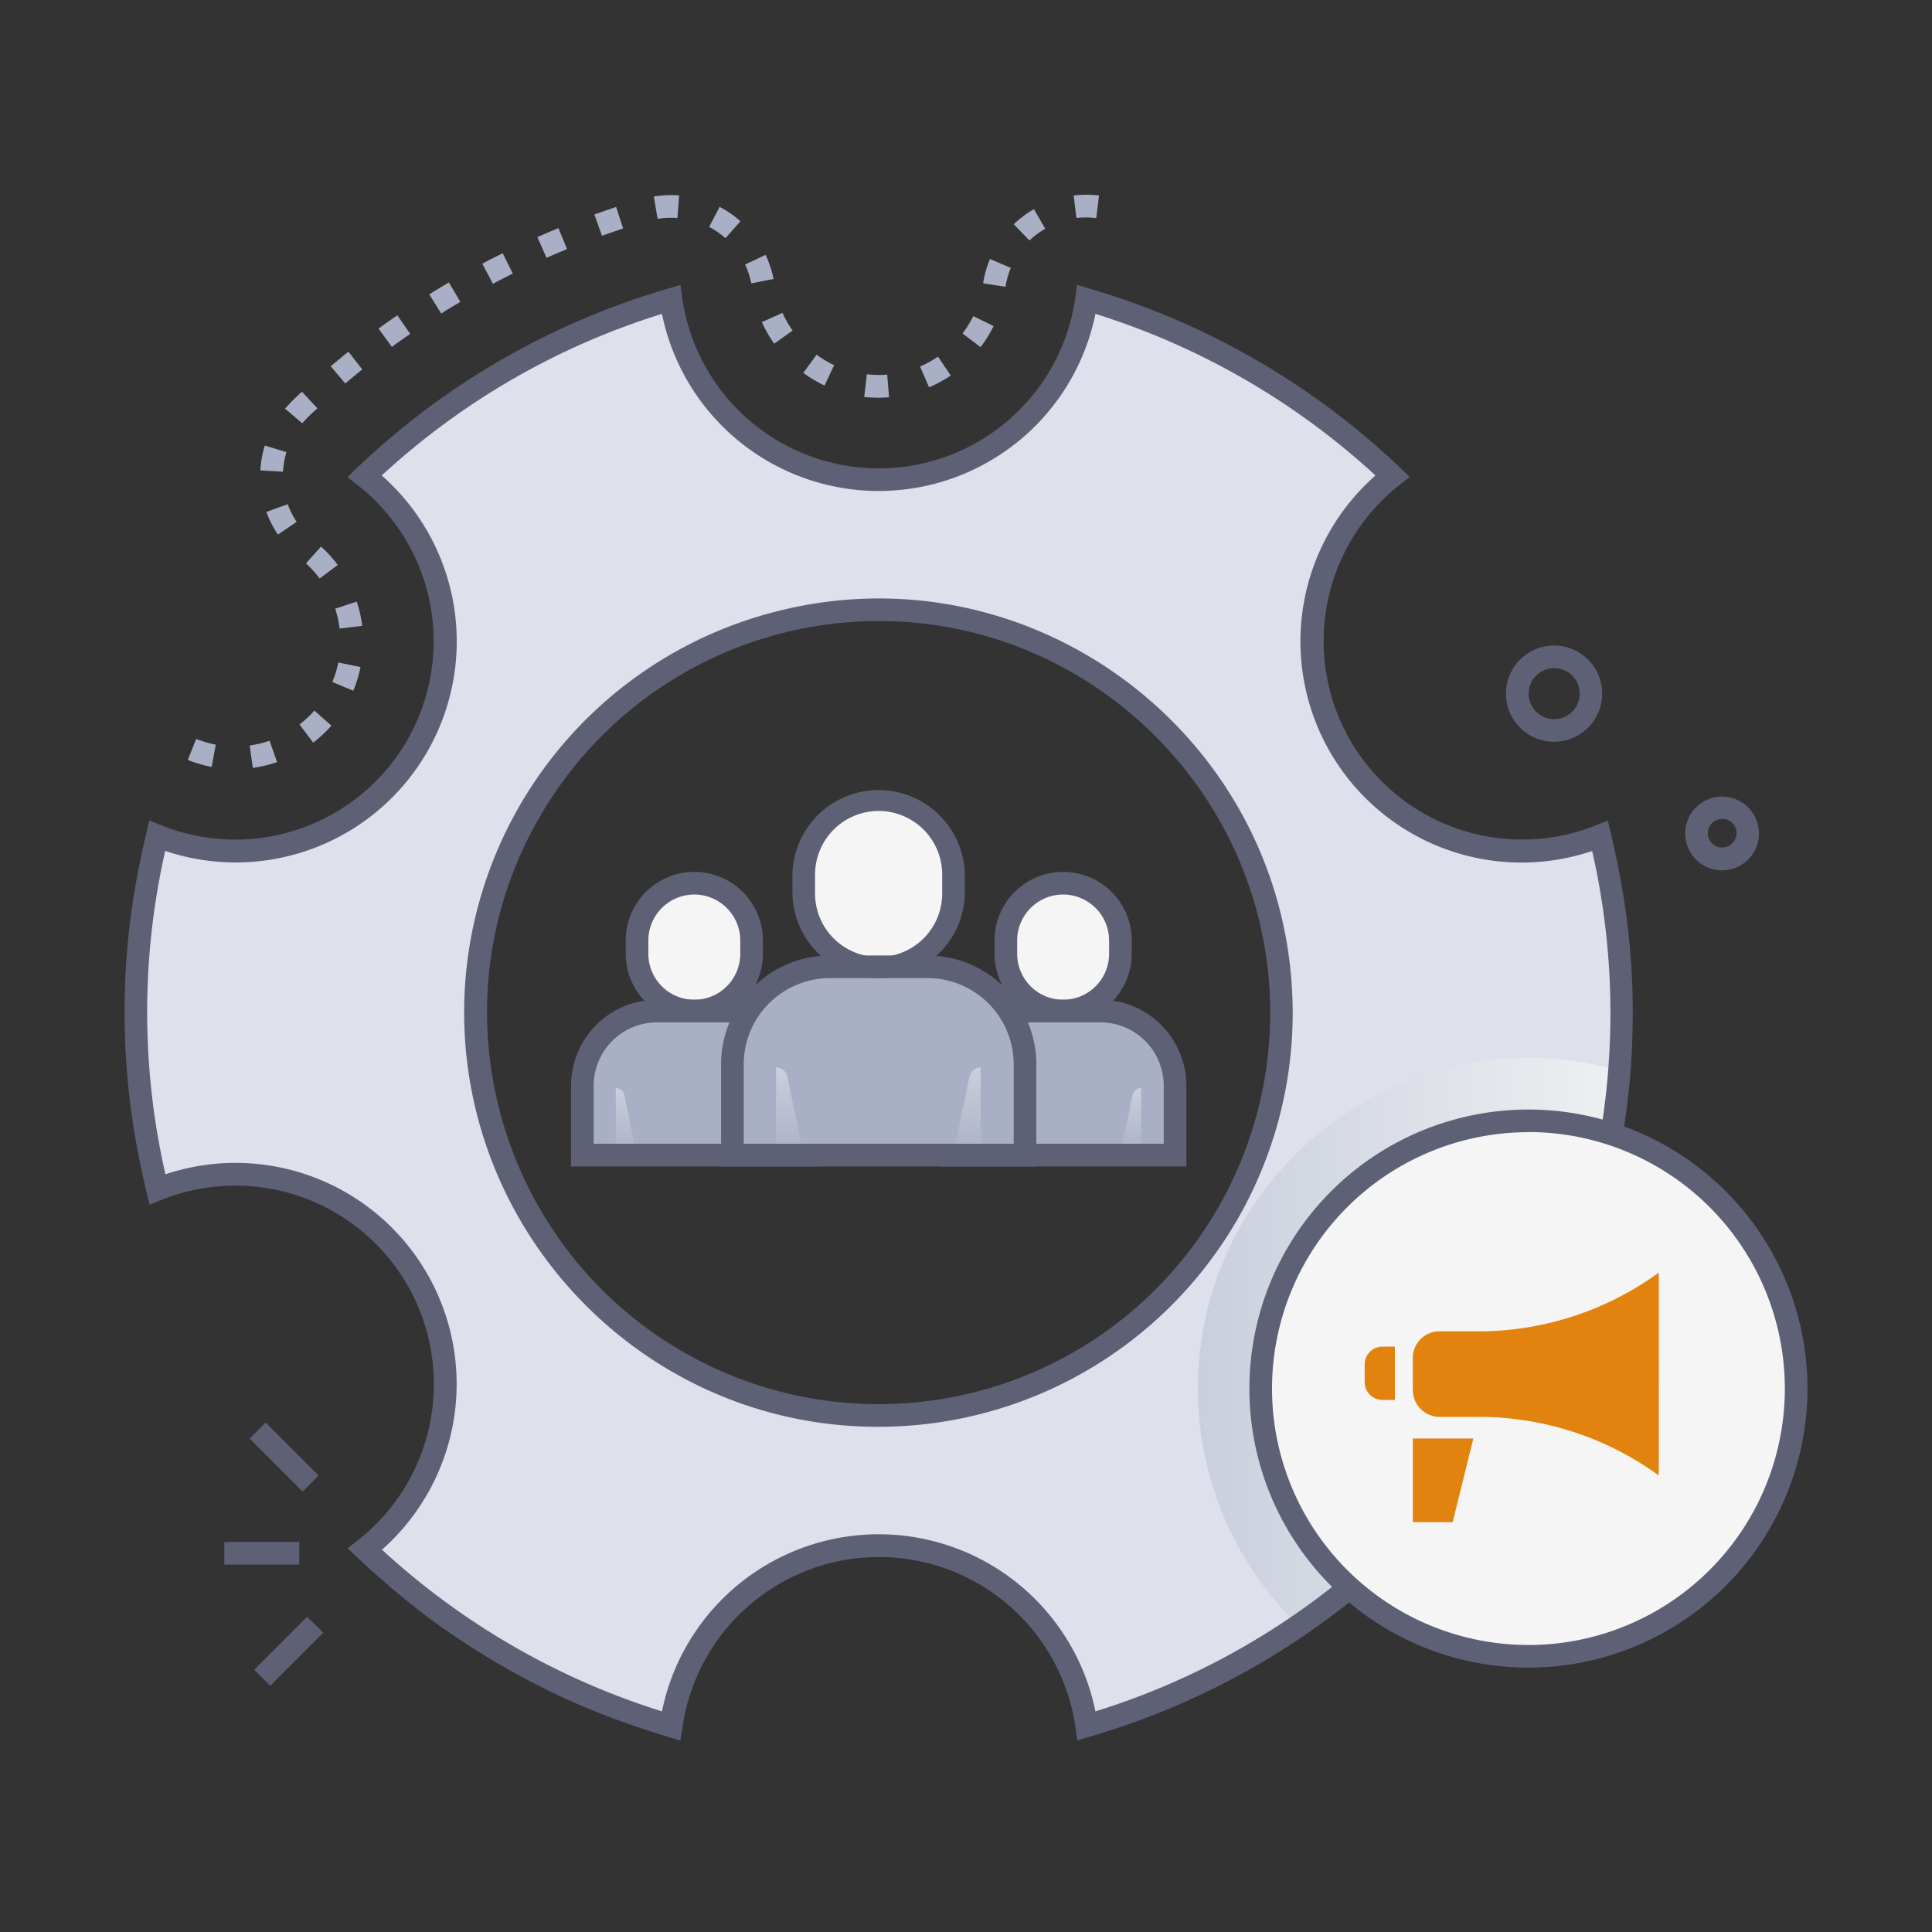 <svg xmlns="http://www.w3.org/2000/svg" xmlns:xlink="http://www.w3.org/1999/xlink" viewBox="0 0 512 512"><rect x="0" y="0" width="512" height="512" fill="#333333" stroke="none"/><defs><style>.cls-1{isolation:isolate;}.cls-2{fill:#a9afc4;}.cls-3{fill:#dee1ec;}.cls-4{fill:#f5f5f5;}.cls-5{fill:#5e6175;}.cls-10,.cls-11,.cls-12,.cls-6,.cls-7,.cls-8,.cls-9{mix-blend-mode:multiply;}.cls-6{fill:url(#linear-gradient);}.cls-7{fill:url(#linear-gradient-2);}.cls-8{fill:url(#linear-gradient-3);}.cls-9{fill:url(#linear-gradient-4);}.cls-10{fill:url(#linear-gradient-5);}.cls-11{fill:url(#linear-gradient-6);}.cls-12{fill:url(#linear-gradient-7);}.cls-13{fill:#e1830e;}</style><linearGradient id="linear-gradient" x1="263.7" y1="307.02" x2="263.7" y2="283.22" gradientUnits="userSpaceOnUse"><stop offset="0" stop-color="#a9afc4"></stop><stop offset="1" stop-color="#d4d8e5"></stop></linearGradient><linearGradient id="linear-gradient-2" x1="299.64" y1="307.02" x2="299.64" y2="283.22" xlink:href="#linear-gradient"></linearGradient><linearGradient id="linear-gradient-3" x1="165.96" y1="307.02" x2="165.96" y2="283.22" xlink:href="#linear-gradient"></linearGradient><linearGradient id="linear-gradient-4" x1="201.9" y1="307.02" x2="201.9" y2="283.22" xlink:href="#linear-gradient"></linearGradient><linearGradient id="linear-gradient-5" x1="209.29" y1="307.29" x2="209.29" y2="276.19" xlink:href="#linear-gradient"></linearGradient><linearGradient id="linear-gradient-6" x1="256.27" y1="307.29" x2="256.27" y2="276.19" xlink:href="#linear-gradient"></linearGradient><linearGradient id="linear-gradient-7" x1="317.46" y1="355.58" x2="429.13" y2="355.58" gradientUnits="userSpaceOnUse"><stop offset="0" stop-color="#cacfdd"></stop><stop offset="1" stop-color="#eef0f1"></stop></linearGradient></defs><title>Customer Relationship Marketing</title><g class="cls-1"><g id="Customer_Relationship_Marketing" data-name="Customer Relationship Marketing"><path class="cls-2" d="M67,203.5l-.83-5.94a27.8,27.8,0,0,0,5.26-1.26l2,5.67A34.18,34.18,0,0,1,67,203.5Zm-10.92-.26a33.32,33.32,0,0,1-6.31-1.86L52,195.82a28,28,0,0,0,5.19,1.53ZM83,196.8,79.37,192a28.78,28.78,0,0,0,3.95-3.69l4.5,4A34,34,0,0,1,83,196.8Zm10.61-13.75-5.54-2.32a27,27,0,0,0,1.59-5.16l5.88,1.2A34.29,34.29,0,0,1,93.63,183.05ZM90,166.58a28.78,28.78,0,0,0-1.17-5.28l5.7-1.86A33.53,33.53,0,0,1,96,165.85Zm-5.29-13.27a26.43,26.43,0,0,0-3.63-4l4-4.46a33.53,33.53,0,0,1,4.43,4.87ZM73.65,141.67a27.63,27.63,0,0,1-3.05-6l5.65-2.05a21.9,21.9,0,0,0,2.37,4.68ZM75,125l-6-.33a27.87,27.87,0,0,1,1.17-6.6l5.74,1.75A22.17,22.17,0,0,0,75,125Zm5.11-12.82-4.58-3.89a54.07,54.07,0,0,1,4.5-4.48l4.09,4.4A47.12,47.12,0,0,0,80.08,112.18Zm148.92-7,.69-6a27.81,27.81,0,0,0,5.4.1l.48,6A34.4,34.4,0,0,1,229,105.2Zm17.18-2.54-2.38-5.51a28.14,28.14,0,0,0,4.75-2.61l3.38,5A34.59,34.59,0,0,1,246.18,102.66Zm-27.69-.47a34.92,34.92,0,0,1-5.64-3.35L216.4,94a28.39,28.39,0,0,0,4.65,2.77Zm-127-.53-3.88-4.57c1.53-1.29,3.1-2.59,4.7-3.87L96,97.9C94.48,99.14,92.94,100.41,91.46,101.66ZM259.85,92l-4.77-3.64a28.57,28.57,0,0,0,2.85-4.59l5.38,2.65A34.14,34.14,0,0,1,259.85,92Zm-156-.08-3.54-4.85c1.62-1.18,3.29-2.36,5-3.51l3.41,4.94C107.06,89.61,105.44,90.76,103.87,91.91Zm101.32-.84a34,34,0,0,1-3.27-5.71l5.47-2.46a27.63,27.63,0,0,0,2.69,4.69Zm-88.25-8L113.76,78c1.7-1.06,3.45-2.12,5.2-3.15L122,80C120.3,81,118.6,82,116.94,83.08ZM266.47,76l-5.93-.91a27.55,27.55,0,0,1,1.81-6.46L267.88,71A21.83,21.83,0,0,0,266.47,76Zm-135.85-.8-2.8-5.31c1.79-1,3.61-1.88,5.41-2.77l2.66,5.38C134.14,73.38,132.37,74.28,130.62,75.21Zm68.48-.1a22.36,22.36,0,0,0-1.64-5l5.43-2.55A27.81,27.81,0,0,1,205,73.93Zm-54.27-6.78-2.42-5.49c1.84-.81,3.73-1.61,5.59-2.37L150.27,66C148.45,66.77,146.62,67.54,144.83,68.33Zm128-4.58-4.18-4.31a27.69,27.69,0,0,1,5.35-4l3,5.18A21.63,21.63,0,0,0,272.8,63.75Zm-80.58-.61a21.54,21.54,0,0,0-4.33-3l2.79-5.31a27.54,27.54,0,0,1,5.52,3.81Zm-32.73-.64-2-5.65c1.88-.67,3.82-1.33,5.76-2l1.86,5.7C163.2,61.21,161.32,61.85,159.49,62.5ZM174.27,58l-1-5.92a27.89,27.89,0,0,1,6.71-.3l-.46,6A21.4,21.4,0,0,0,174.27,58Zm111-.19-.74-6a27.47,27.47,0,0,1,6.72,0l-.73,6A21.45,21.45,0,0,0,285.25,57.77Z"></path><path class="cls-3" d="M424,221.54a55.6,55.6,0,0,1-55-95.36,198.61,198.61,0,0,0-81.12-46.85,55.61,55.61,0,0,1-110.11,0A196.36,196.36,0,0,0,96.65,126.2a55.57,55.57,0,0,1-55,95.31,196.08,196.08,0,0,0,.05,93.67,55.6,55.6,0,0,1,55,95.36,198.65,198.65,0,0,0,81.11,46.85,55.61,55.61,0,0,1,110.11-.05,196.57,196.57,0,0,0,81.17-46.82,55.57,55.57,0,0,1,55-95.31A196.35,196.35,0,0,0,424,221.54ZM325.31,321.75A106.77,106.77,0,1,1,286.19,176,106.74,106.74,0,0,1,325.31,321.75Z"></path><path class="cls-3" d="M424,221.54a55.6,55.6,0,0,1-55-95.36,198.71,198.71,0,0,0-81.12-46.85,55.61,55.61,0,0,1-110.11,0A196.64,196.64,0,0,0,96.64,126.2a55.57,55.57,0,0,1-55,95.31,196.14,196.14,0,0,0,.05,93.67,55.6,55.6,0,0,1,55,95.36,198.61,198.61,0,0,0,81.11,46.85,55.61,55.61,0,0,1,110.11-.05,196.51,196.51,0,0,0,81.17-46.83,55.56,55.56,0,0,1,55-95.3A196.44,196.44,0,0,0,424,221.54ZM179.47,360.84a106.74,106.74,0,1,1,145.84-39.09A106.74,106.74,0,0,1,179.47,360.84Z"></path><path class="cls-2" d="M252.08,306.12V287.71a19.77,19.77,0,0,1,19.77-19.77h19.78a19.77,19.77,0,0,1,19.77,19.77v18.41Z"></path><path class="cls-4" d="M281.74,267.94a15.18,15.18,0,0,1-15.18-15.18v-3.52a15.18,15.18,0,0,1,30.36,0v3.52A15.18,15.18,0,0,1,281.74,267.94Z"></path><path class="cls-5" d="M281.74,270.94a18.2,18.2,0,0,1-18.18-18.18v-3.52a18.18,18.18,0,0,1,36.36,0v3.52A18.21,18.21,0,0,1,281.74,270.94Zm0-33.88a12.19,12.19,0,0,0-12.18,12.18v3.52a12.18,12.18,0,0,0,24.36,0v-3.52A12.2,12.2,0,0,0,281.74,237.06Z"></path><path class="cls-6" d="M260.93,306.12V288.35h0a2.31,2.31,0,0,1,2.28,1.86l3.26,15.91Z"></path><path class="cls-7" d="M302.41,306.12V288.35h0a2.32,2.32,0,0,0-2.28,1.86l-3.26,15.91Z"></path><path class="cls-5" d="M314.4,309.12H249.08V287.71a22.79,22.79,0,0,1,22.77-22.77h19.78a22.8,22.8,0,0,1,22.77,22.77Zm-59.32-6H308.4V287.71a16.79,16.79,0,0,0-16.77-16.77H271.85a16.79,16.79,0,0,0-16.77,16.77Z"></path><path class="cls-2" d="M154.33,306.12V287.71a19.77,19.77,0,0,1,19.77-19.77h19.79a19.77,19.77,0,0,1,19.77,19.77v18.41Z"></path><path class="cls-4" d="M184,267.94a15.18,15.18,0,0,1-15.18-15.18v-3.52a15.18,15.18,0,0,1,30.36,0v3.52A15.18,15.18,0,0,1,184,267.94Z"></path><path class="cls-5" d="M184,270.94a18.2,18.2,0,0,1-18.18-18.18v-3.52a18.18,18.18,0,0,1,36.36,0v3.52A18.21,18.21,0,0,1,184,270.94Zm0-33.88a12.19,12.19,0,0,0-12.18,12.18v3.52a12.18,12.18,0,0,0,24.36,0v-3.52A12.2,12.2,0,0,0,184,237.06Z"></path><path class="cls-8" d="M163.19,306.12V288.35h0a2.32,2.32,0,0,1,2.28,1.86l3.26,15.91Z"></path><path class="cls-9" d="M204.67,306.12V288.35h0a2.31,2.31,0,0,0-2.28,1.86l-3.26,15.91Z"></path><path class="cls-5" d="M216.66,309.12H151.33V287.71a22.8,22.8,0,0,1,22.77-22.77h19.79a22.8,22.8,0,0,1,22.77,22.77Zm-59.33-6h53.33V287.71a16.79,16.79,0,0,0-16.77-16.77H174.1a16.79,16.79,0,0,0-16.77,16.77Z"></path><path class="cls-2" d="M194.09,306.12V282.05a25.85,25.85,0,0,1,25.85-25.85H245.8a25.86,25.86,0,0,1,25.85,25.85v24.07Z"></path><path class="cls-4" d="M232.87,256.2A19.85,19.85,0,0,1,213,236.36v-4.6a19.85,19.85,0,1,1,39.69,0v4.6A19.84,19.84,0,0,1,232.87,256.2Z"></path><path class="cls-5" d="M232.87,259.21A22.88,22.88,0,0,1,210,236.36v-4.61a22.85,22.85,0,0,1,45.69,0v4.61A22.87,22.87,0,0,1,232.87,259.21Zm0-44.3A16.87,16.87,0,0,0,216,231.75v4.61a16.85,16.85,0,1,0,33.69,0v-4.61A16.86,16.86,0,0,0,232.87,214.91Z"></path><path class="cls-10" d="M205.66,306.12V282.88a3.05,3.05,0,0,1,3,2.44l4.26,20.8Z"></path><path class="cls-11" d="M259.9,306.12V282.88a3.05,3.05,0,0,0-3,2.44l-4.26,20.8Z"></path><path class="cls-5" d="M274.64,309.12H191.09V282.05a28.88,28.88,0,0,1,28.85-28.84H245.8a28.88,28.88,0,0,1,28.84,28.84Zm-77.55-6h71.55V282.05a22.86,22.86,0,0,0-22.84-22.84H219.94a22.87,22.87,0,0,0-22.85,22.84Z"></path><path class="cls-12" d="M429.13,283.77a194.61,194.61,0,0,1-5,31.44,55.56,55.56,0,0,0-55,95.3,195.32,195.32,0,0,1-25,20.31A87.31,87.31,0,0,1,317.46,368C317.46,310,373.28,267.74,429.13,283.77Z"></path><path class="cls-5" d="M180.3,461.25c-16-4.71-30.49-10.09-47.33-19.83-16.65-9.62-28.47-19.28-40.85-31.11l2.73-2.13a52.6,52.6,0,0,0-52-90.22l-3.22,1.3c-4-16.25-6.57-31.49-6.6-50.9,0-19.21,2.46-34.32,6.56-50.93l3.21,1.3a52.57,52.57,0,0,0,52-90.16l-2.73-2.13,2.5-2.4A200.36,200.36,0,0,1,177,76.5l3.32-1,.48,3.43a52.61,52.61,0,0,0,104.17,0l.48-3.44,3.33,1A201.78,201.78,0,0,1,371.11,124l2.51,2.4-2.74,2.13a52.6,52.6,0,0,0,52,90.21l3.21-1.29c3.94,16.18,6.6,31.68,6.6,50.9,0,19.44-2.49,34.44-6.56,50.93L423,318a52.57,52.57,0,0,0-52,90.16l2.74,2.13-2.5,2.4a200.43,200.43,0,0,1-82.41,47.54l-3.33,1-.48-3.43a52.61,52.61,0,0,0-104.17.05Zm-79.07-50.57a195.73,195.73,0,0,0,74.2,42.85,58.61,58.61,0,0,1,114.87,0,194.33,194.33,0,0,0,74.26-42.83A58.58,58.58,0,0,1,422,311.22a193.2,193.2,0,0,0-.06-85.7A58.6,58.6,0,0,1,364.51,126,195.92,195.92,0,0,0,290.3,83.18a58.61,58.61,0,0,1-114.87,0,194.35,194.35,0,0,0-74.26,42.83A58.58,58.58,0,0,1,43.78,225.5a193.37,193.37,0,0,0,.06,85.7,58.6,58.6,0,0,1,57.39,99.48Zm131.42-32.56C172,378.12,123.1,328.55,123,268.4a109.72,109.72,0,0,1,81.36-106c69.79-18.72,138.14,34.06,138.22,106a109.53,109.53,0,0,1-14.71,54.86h0A109.88,109.88,0,0,1,232.65,378.12ZM233,164.59a103.67,103.67,0,0,0-90,51.95C114,266.7,132,330,181,358.24A103.78,103.78,0,0,0,336.62,268.4C336.56,210.79,289.5,164.59,233,164.59Z"></path><circle class="cls-4" cx="405.05" cy="367.99" r="70.95"></circle><path class="cls-5" d="M405.05,441.94A73.95,73.95,0,1,1,479,368,74,74,0,0,1,405.05,441.94Zm0-141.9A67.95,67.95,0,1,0,473,368,68,68,0,0,0,405.05,300Z"></path><path class="cls-13" d="M366.36,356.87h3.3V371h-3.3a4.71,4.71,0,0,1-4.71-4.72v-4.71A4.71,4.71,0,0,1,366.36,356.87Z"></path><polygon class="cls-13" points="374.41 381.23 390.45 381.23 384.97 403.39 374.41 403.39 374.41 381.23"></polygon><path class="cls-13" d="M439.6,337.26c0,58.06.1,53.83-.18,53.63a81.21,81.21,0,0,0-47.61-15.4H381.55a7.15,7.15,0,0,1-7.14-7.15v-8.52a7.05,7.05,0,0,1,7-7h10.35A81.31,81.31,0,0,0,439.4,337.4Z"></path><rect class="cls-5" x="59.45" y="408.63" width="19.86" height="6"></rect><rect class="cls-5" x="66.58" y="434.59" width="19.86" height="6" transform="translate(-287.02 182.27) rotate(-45)"></rect><rect class="cls-5" x="72.28" y="376.22" width="6" height="19.86" transform="translate(-250.99 166.32) rotate(-45)"></rect><path class="cls-5" d="M411.87,196.57A12.75,12.75,0,1,1,424.54,185,12.77,12.77,0,0,1,411.87,196.57Zm-.05-19.51a6.76,6.76,0,1,0,4.32,12A6.76,6.76,0,0,0,411.82,177.06Z"></path><path class="cls-5" d="M446.65,219.88a9.77,9.77,0,1,1,16,8.48A9.77,9.77,0,0,1,446.65,219.88Zm9.72-2.84a3.78,3.78,0,1,0,2.42,6.69A3.78,3.78,0,0,0,456.37,217Z"></path></g></g></svg>